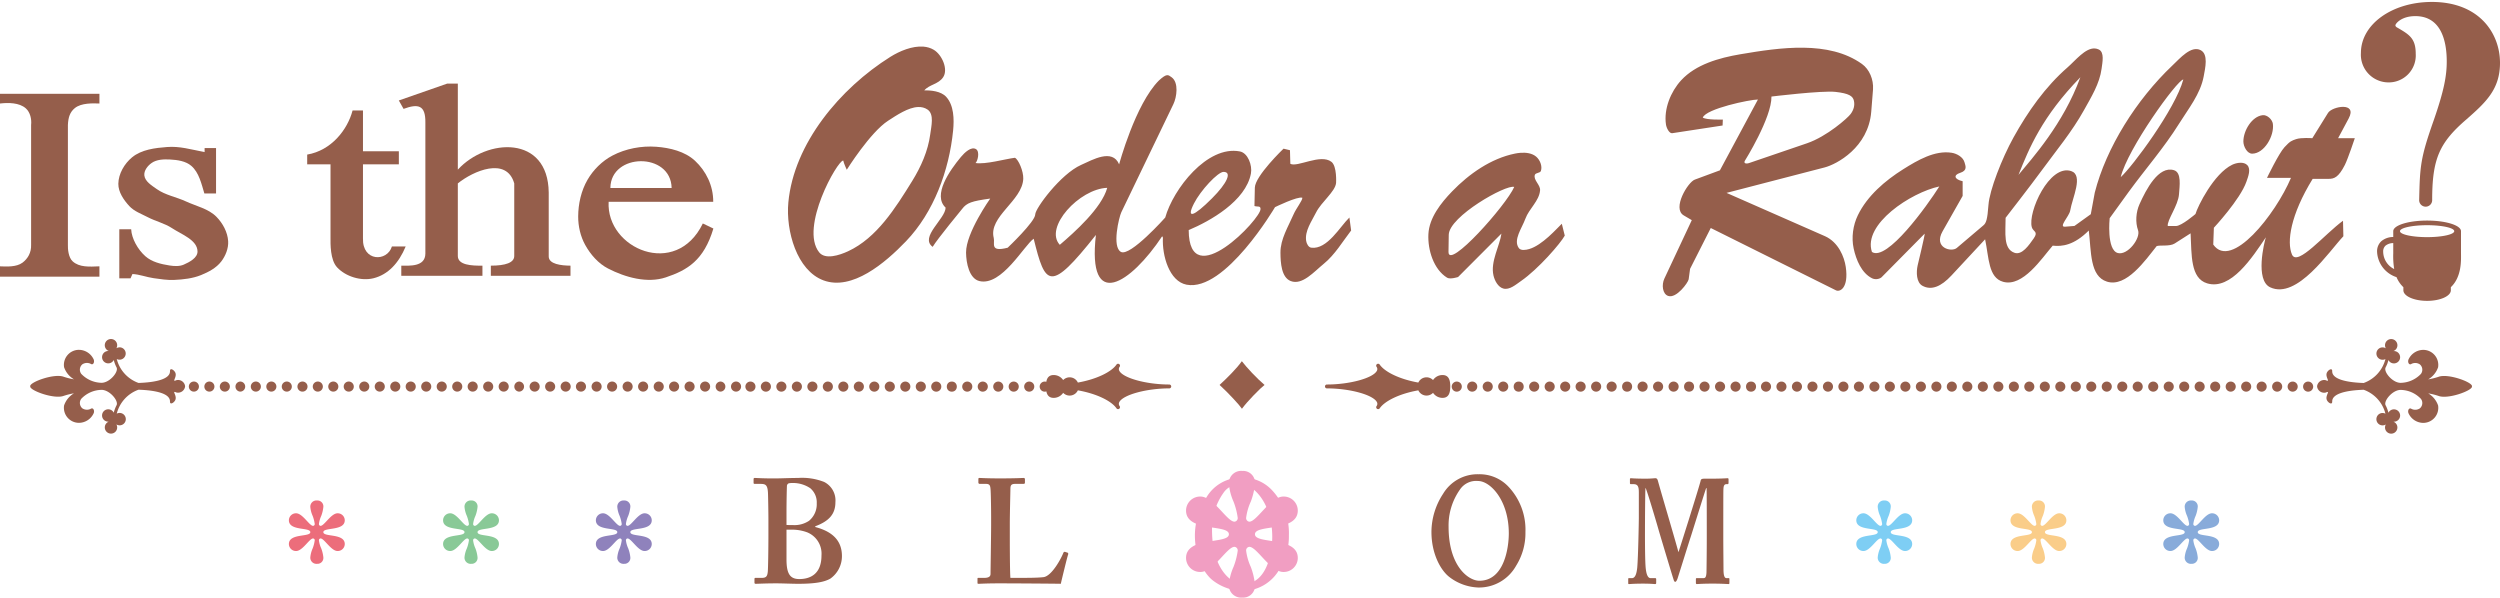 <?xml version="1.0" encoding="UTF-8" standalone="no"?> <svg xmlns:inkscape="http://www.inkscape.org/namespaces/inkscape" xmlns:sodipodi="http://sodipodi.sourceforge.net/DTD/sodipodi-0.dtd" xmlns="http://www.w3.org/2000/svg" xmlns:svg="http://www.w3.org/2000/svg" width="768.785" height="183.785" viewBox="0 0 768.785 183.785" version="1.1" id="svg304" sodipodi:docname="BLOOM_Logo_EN (no Rabbit).svg" xml:space="preserve" inkscape:version="1.2.1 (9c6d41e410, 2022-07-14)"><defs id="defs184"><style id="style182"> .a, .c { fill: #f19ec2; } .a, .c, .d, .e, .f, .g, .h, .i { fill-rule: evenodd; } .a { opacity: 0.8; } .b { fill: #955e4b; } .c { opacity: 0.5; } .d { fill: #8f82bc; } .e { fill: #89c997; } .f { fill: #ec6d7b; } .g { fill: #88abda; } .h { fill: #facd89; } .i { fill: #7ecef4; } </style></defs><path class="a" d="m 385.919,179.757 a 21.288,21.288 0 0 0 -1.29,-5.444 17.03,17.03 0 0 1 -1.431,-5.009 1.107,1.107 0 0 1 1,-1.147 c 2.295,0 6.448,7.733 10.456,7.733 a 4.338,4.338 0 0 0 4.436,-4.298 c 0,-6.729 -13.172,-4.149 -13.172,-7.302 0,-3.151 13.172,-0.573 13.172,-7.303 a 4.337,4.337 0 0 0 -4.436,-4.293 c -4.008,0 -8.162,7.73 -10.456,7.73 a 1.104,1.104 0 0 1 -1,-1.143 17.068,17.068 0 0 1 1.431,-5.014 21.228,21.228 0 0 0 1.29,-5.439 3.642,3.642 0 0 0 -3.868,-4.01 3.786,3.786 0 0 0 -4.151,4.01 17.094,17.094 0 0 0 1.431,5.439 21.538,21.538 0 0 1 1.29,5.014 1.105,1.105 0 0 1 -1.004,1.143 c -2.289,0 -6.443,-7.73 -10.453,-7.73 a 4.34,4.34 0 0 0 -4.439,4.293 c 0,6.73 13.175,4.153 13.175,7.303 0,3.153 -13.175,0.574 -13.175,7.302 a 4.34,4.34 0 0 0 4.439,4.298 c 4.01,0 8.163,-7.733 10.453,-7.733 a 1.108,1.108 0 0 1 1.004,1.147 21.486,21.486 0 0 1 -1.29,5.009 17.139,17.139 0 0 0 -1.431,5.444 3.785,3.785 0 0 0 4.151,4.009 3.642,3.642 0 0 0 3.868,-4.009 z" id="path186" style="opacity:1;stroke-width:1.887"></path><path class="b" d="m 236.297,159.514 c 0,-1.642 -0.091,-7.203 -0.137,-7.978 -0.137,-2.644 -0.867,-2.736 -2.599,-2.736 h -1.459 c -0.274,0 -0.365,-0.09 -0.365,-0.364 v -1.049 c 0,-0.274 0.091,-0.41 0.365,-0.41 0.638,0 2.826,0.182 6.656,0.137 1.459,0 4.194,-0.137 6.655,-0.137 a 18.437,18.437 0 0 1 8.024,1.231 6.35,6.35 0 0 1 3.465,6.2 c 0,3.646 -1.914,5.835 -6.2,7.431 v 0.226 c 5.197,1.368 8.206,4.103 8.206,8.936 a 8.466,8.466 0 0 1 -3.556,6.929 c -1.914,1.094 -4.832,1.596 -9.938,1.596 -1.823,0 -4.832,-0.137 -6.655,-0.137 -3.556,0 -5.47,0.137 -6.428,0.137 a 0.325,0.325 0 0 1 -0.32,-0.365 v -1.139 a 0.288,0.288 0 0 1 0.32,-0.32 h 1.961 c 1.367,0 1.686,-0.547 1.823,-1.961 0.091,-1.094 0.183,-7.111 0.183,-10.849 z m 5.562,1.915 c 0.729,0.045 1.367,0.045 2.096,0.045 a 8.027,8.027 0 0 0 4.833,-1.322 6.595,6.595 0 0 0 2.371,-5.38 5.668,5.668 0 0 0 -2.006,-4.65 9.493,9.493 0 0 0 -5.198,-1.595 6.435,6.435 0 0 0 -1.367,0.091 0.906,0.906 0 0 0 -0.592,0.729 c -0.046,0.867 -0.137,4.788 -0.137,8.616 z m 3.92,16.639 c 3.556,0 6.838,-1.687 6.838,-7.249 a 7.077,7.077 0 0 0 -4.377,-7.111 13.43,13.43 0 0 0 -5.197,-0.821 h -1.185 v 9.117 c 5.6e-4,4.286 1.003,6.063 3.921,6.063 z" id="path188" style="opacity:1;stroke-width:1.887"></path><path class="b" d="m 328.401,169.999 c 0.091,0.091 0.091,0.183 0.091,0.456 -0.182,0.274 -2.006,7.841 -2.279,9.072 -1.185,-0.045 -14.315,-0.137 -18.965,-0.137 -4.103,0 -5.744,0.137 -6.291,0.137 -0.365,0 -0.365,-0.091 -0.365,-0.41 v -1.049 c 0,-0.273 0,-0.365 0.273,-0.365 h 1.824 c 1.642,0 1.914,-0.638 1.914,-1.231 0,-0.821 0.183,-12.218 0.183,-14.953 v -2.553 c 0,-2.918 -0.091,-7.749 -0.183,-8.525 -0.091,-1.185 -0.274,-1.642 -1.459,-1.642 h -1.914 a 0.393,0.393 0 0 1 -0.365,-0.41 v -1.048 c 0,-0.274 0.091,-0.364 0.365,-0.364 0.455,0 2.097,0.137 6.291,0.137 4.923,0 6.839,-0.137 7.204,-0.137 0.365,0 0.455,0.182 0.455,0.41 v 1.048 c 0,0.182 -0.091,0.364 -0.455,0.364 h -2.462 c -1.367,0 -1.55,0.456 -1.55,1.687 0,0.638 -0.182,7.476 -0.182,10.667 v 3.921 c 0,0.821 0,10.667 0.182,12.628 h 2.554 c 2.553,0 5.835,0 7.658,-0.226 2.554,-0.365 5.472,-5.835 6.109,-7.568 0.183,-0.182 0.274,-0.274 0.547,-0.182 z" id="path190" style="opacity:1;stroke-width:1.887"></path><path class="b" d="m 463.825,149.614 a 19.241,19.241 0 0 1 5.269,13.969 18.873,18.873 0 0 1 -2.867,10.382 13.051,13.051 0 0 1 -11.623,6.702 15.494,15.494 0 0 1 -8.757,-3.115 c -2.751,-2.028 -5.657,-7.173 -5.657,-13.968 a 21.467,21.467 0 0 1 3.564,-11.705 12.342,12.342 0 0 1 10.926,-6.041 12.199,12.199 0 0 1 9.144,3.776 z m -14.878,0.943 a 19.11,19.11 0 0 0 -3.488,11.421 c 0,12.27 6.199,16.612 9.454,16.612 7.826,0 9.066,-10.571 9.066,-14.535 0,-10.288 -5.734,-16.14 -9.453,-16.14 a 5.984,5.984 0 0 0 -5.579,2.643 z" id="path192" style="opacity:1;stroke-width:1.887"></path><path class="b" d="m 524.858,162.971 c 0,-1.368 0,-12.674 -0.066,-12.856 H 524.66 c -0.263,0.638 -4.398,13.95 -4.792,15.135 -0.492,1.459 -3.84,12.217 -4.004,12.673 -0.132,0.365 -0.394,1.003 -0.722,1.003 -0.197,0 -0.394,-0.273 -0.525,-0.82 -0.132,-0.274 -4.398,-14.498 -4.595,-15.226 -0.591,-2.097 -3.61,-12.309 -4.004,-12.856 -0.132,0.638 -0.164,12.126 -0.164,12.674 0,0.548 -0.033,8.296 0.164,11.259 0.132,2.097 0.525,3.83 1.575,3.83 h 1.444 c 0.198,0 0.263,0.183 0.263,0.32 v 1.139 c 0,0.183 -0.065,0.365 -0.328,0.365 -0.329,0 -1.247,-0.137 -3.742,-0.137 -2.823,0 -3.939,0.137 -4.267,0.137 -0.263,0 -0.263,-0.091 -0.263,-0.41 v -1.14 c 0,-0.091 0,-0.273 0.197,-0.273 h 0.932 c 1.116,0 1.477,-1.642 1.642,-3.236 0.295,-3.191 0.492,-14.406 0.492,-15.226 v -7.797 c 0,-1.641 -0.164,-2.644 -1.608,-2.644 h -0.867 c -0.197,0 -0.262,-0.182 -0.262,-0.319 v -1.231 a 0.268,0.268 0 0 1 0.262,-0.274 c 0.329,0 1.182,0.137 4.66,0.137 1.576,0 2.494,-0.137 2.888,-0.137 0.394,0 0.624,0.182 0.788,0.774 1.181,4.286 5.34,18.235 6.325,21.973 0.296,-0.82 2.279,-7.157 3.132,-9.846 0.591,-1.915 3.545,-11.305 3.709,-12.217 0.099,-0.456 0.492,-0.547 1.28,-0.547 4.792,0.045 6.691,-0.137 7.085,-0.137 0.132,0 0.197,0.182 0.197,0.41 v 0.957 c 0,0.273 -0.065,0.455 -0.263,0.455 h -0.369 c -0.853,0 -0.918,0.821 -0.952,1.778 -0.033,1.002 -0.033,10.12 -0.033,11.305 v 3.191 c 0,2.736 0.066,9.391 0.066,10.166 0.033,1.732 0.328,2.461 0.918,2.461 h 0.7 c 0.197,0 0.197,0.183 0.197,0.32 v 1.048 c 0,0.274 0,0.455 -0.263,0.455 -0.394,0 -1.969,-0.137 -4.858,-0.137 -3.216,0 -4.463,0.137 -4.923,0.137 -0.197,0 -0.263,-0.182 -0.263,-0.41 v -1.048 c 0,-0.274 0.066,-0.365 0.263,-0.365 h 2.035 c 0.591,0 0.853,-0.274 0.952,-1.596 0.033,-0.455 0.099,-7.021 0.099,-10.667 z" id="path194" style="opacity:1;stroke-width:1.887"></path><path class="b" d="M 30.576,85.081 H 0 v -3.18 c 1.953,0.077 5.047,0.271 6.918,-1.128 1.632,-1.221 2.74,-3.096 2.647,-5.51 V 38.468 C 9.769,36.622 9.287,34.518 7.942,33.325 5.927,31.538 2.547,31.531 0,31.833 v -2.994 h 30.576 v 2.994 c -1.956,-0.08 -5.569,-0.213 -7.556,1.403 -1.461,1.189 -2.045,2.759 -2.141,5.231 v 36.797 c -0.052,1.28 0.156,3.914 1.467,5.104 2.065,1.876 5.106,1.658 8.23,1.532 z" id="path196" style="opacity:1;stroke-width:7.657" sodipodi:nodetypes="cccaccaccccaccacc"></path><path class="b" d="m 68.021,80.431 c -1.513,1.972 -3.887,3.224 -6.19,4.158 -2.59,1.05 -5.46,1.36 -8.252,1.492 -2.112,0.1 -4.227,-0.242 -6.322,-0.534 -2.197,-0.307 -4.459,-1.206 -6.53,-1.278 l -0.588,1.316 h -3.452 l 2.5e-4,-15.085 h 3.65 c 0.133,2.851 2.027,6.224 4.365,8.298 1.981,1.758 4.804,2.433 7.422,2.838 1.442,0.223 3.033,0.329 4.372,-0.253 1.793,-0.779 4.264,-2.095 4.242,-4.05 -0.039,-3.55 -4.9,-5.229 -7.864,-7.182 -2.28,-1.502 -5.045,-2.106 -7.463,-3.375 -1.942,-1.019 -4.153,-1.78 -5.638,-3.395 -1.726,-1.877 -3.41,-4.311 -3.383,-6.861 0.032,-3.057 1.866,-6.197 4.226,-8.14 2.888,-2.379 7.038,-2.886 10.769,-3.169 3.868,-0.294 7.126,0.706 11.533,1.562 V 45.53 l 3.519,1.32e-4 V 59.5 h -3.592 c -0.875,-2.886 -1.636,-6.449 -4.009,-8.49 -1.727,-1.485 -4.272,-1.841 -6.546,-1.96 -1.921,-0.101 -4.097,-0.037 -5.671,1.07 -1.203,0.845 -2.386,2.338 -2.237,3.8 0.191,1.881 2.261,3.114 3.802,4.21 2.649,1.885 6.031,2.436 8.98,3.803 3.184,1.476 6.943,2.238 9.4,4.744 1.94,1.979 3.433,4.73 3.596,7.496 0.13,2.201 -0.797,4.509 -2.139,6.259 z" id="path198" style="opacity:1;stroke-width:7.622" sodipodi:nodetypes="aaaacccccaaaaaaaaaacccccaaaaaaaaa"></path><path class="b" d="m 124.748,75.8 c -2.104,5.087 -5.407,8.652 -9.909,9.768 -3.78,0.937 -8.542,-0.509 -11.188,-3.367 -2.131,-2.301 -2.03,-7.233 -2.013,-9.19 V 50.537 h -7.172 v -3 c 7.462,-1.277 12.405,-7.661 13.956,-13.563 h 3.199 v 12.549 h 11.032 v 4.015 h -11.033 v 22.734 c -0.225,7.269 7.466,7.267 8.894,2.529 z" id="path200" style="opacity:1;stroke-width:7.359" sodipodi:nodetypes="caaccccccccccccc"></path><path class="b" d="M 175.432,84.803 H 150.94 v -3.11 c 4.474,0 7.254,-0.902 7.198,-3.033 V 56.4 c -2.369,-8.3 -12.618,-3.828 -17.35,0 v 22.318 c -0.003,2.812 4.249,3.019 7.569,2.974 V 84.803 H 123.403 v -3.11 c 2.434,0 7.358,0.44 7.404,-3.69 V 37.737 c 0.088,-5.53 -2.293,-5.863 -6.706,-4.256 l -1.459,-2.583 14.896,-5.198 h 3.25 v 26.468 c 8.931,-9.73 27.752,-10.687 27.95,7.023 v 19.68 c 0,2.372 3.88,2.803 6.695,2.822 z" id="path202" style="opacity:1;stroke-width:7.895" sodipodi:nodetypes="cccccccccccccccccccccc"></path><path class="b" d="m 219.323,62.056 h -32.161 c -0.78,14.457 20.735,23.691 28.966,6.663 l 3.246,1.557 c -2.928,9.801 -7.996,12.795 -14.619,15.015 -5.685,1.905 -12.453,0.028 -17.781,-2.723 -2.988,-1.542 -5.391,-4.302 -7.019,-7.244 -1.457,-2.631 -2.17,-5.753 -2.158,-8.76 0.015,-3.88 0.926,-7.922 2.869,-11.28 1.783,-3.082 4.512,-5.783 7.663,-7.442 4.056,-2.135 8.909,-3.05 13.48,-2.711 4.209,0.313 8.82,1.428 11.909,4.305 3.369,3.137 5.645,7.646 5.606,12.621 z M 206.537,57.81 c -0.211,-11.114 -18.76,-10.851 -18.835,0 z" id="path204" style="opacity:1;stroke-width:8.261" sodipodi:nodetypes="ccccaaaaaaaacccc"></path><path id="path270" style="opacity:1;fill:#955e4b;fill-opacity:1;stroke-width:2.008" d="m 283.962,14.34 c -3.404,-0.276 -7.305,1.349 -10.17,3.146 -15.427,9.68 -29.66,26.607 -31.363,44.74 -0.821,8.741 2.596,20.981 10.838,24.004 8.782,3.221 18.869,-5.295 25.346,-12.045 8.536,-8.897 13.262,-21.766 14.482,-34.035 0.35,-3.52 0.251,-7.796 -2.15,-10.393 -1.584,-1.713 -4.662,-2.022 -6.721,-1.949 1.525,-1.84 4.353,-1.86 5.818,-4.068 1.609,-2.423 -0.35,-6.901 -2.898,-8.426 -0.967,-0.579 -2.047,-0.883 -3.182,-0.975 z m 270.701,0.328 c -6.538,-0.096 -13.345,0.976 -19.512,2.021 -6.528,1.107 -13.697,3.135 -18.178,8.01 -3.24,3.525 -5.364,8.847 -4.666,13.584 0.16,1.088 1.018,2.815 1.926,2.678 l 15.488,-2.367 0.074,-1.826 c 0,0 -4.997,0.177 -6.168,-0.613 1.021,-2.729 14.51,-5.551 16.963,-5.551 l -11.693,21.773 -7.732,2.861 c -2.096,0.757 -7.036,8.856 -3.395,11 l 2.479,1.459 -8.424,17.959 c -0.909,1.937 -0.58,4.726 1.133,5.336 2.552,0.908 6.147,-4.072 6.33,-5.096 l 0.434,-3.227 6.363,-12.555 38.395,19.111 c 1.298,0.75 4.071,-0.653 3.119,-7.148 -0.455,-3.105 -2.258,-7.58 -6.357,-9.432 l -30.312,-13.332 30.166,-7.826 c 3.653,-0.948 13.454,-6.09 14.338,-17.143 l 0.547,-6.863 c 0.196,-3.02 -1.099,-6.173 -3.416,-7.824 -5.094,-3.63 -11.363,-4.894 -17.9,-4.99 z m 89.504,0.229 c -2.93,-0.154 -5.924,3.696 -8.357,5.814 -6.842,5.956 -12.222,13.612 -16.621,21.545 -3.581,6.458 -7.385,16.236 -7.709,20.768 -0.324,4.532 -0.726,5.571 -1.535,6.258 l -8.213,6.971 c -1.638,1.39 -7.239,-0.048 -4.361,-5.123 l 6.168,-10.879 v -4.521 c -2.578,-0.585 -2.902,-1.894 -0.793,-2.562 2.366,-0.75 1.679,-2.149 1.357,-3.291 -0.444,-1.579 -2.351,-2.659 -3.973,-2.906 -5.171,-0.789 -10.421,2.286 -14.852,5.066 -5.614,3.523 -11.067,8.193 -13.963,14.154 -1.5,3.087 -2.016,6.86 -1.291,10.215 0.757,3.503 2.431,7.552 5.635,9.158 0.869,0.436 2.088,0.375 2.904,-0.262 l 13.293,-13.443 c 0.203,0 -2.156,9.762 -2.156,9.762 -0.463,2.091 -0.412,5.231 1.469,6.258 2.774,1.515 5.767,0.241 8.936,-3.168 l 10.344,-11.129 c 1.193,5.704 0.98,11.816 5.543,13.078 6.061,1.677 11.833,-7.159 15.242,-11.117 2.879,0.316 6.549,-0.106 11.096,-4.65 0.792,6.543 0.283,14.047 5.586,15.713 5.975,1.877 11.823,-6.594 15.287,-10.926 1.065,-0.377 4.029,0.165 5.537,-0.799 l 4.896,-3.129 c 0.343,6.679 -0.075,13.823 5.096,15.383 7.321,2.208 13.887,-7.991 18.055,-14.156 -0.549,1.666 -3.336,13.19 1.32,15.371 8.285,3.881 18.222,-11.2 22.514,-15.699 l -0.113,-4.768 c -5.541,4.017 -14.052,14.231 -15.695,10.389 -1.643,-3.842 -0.476,-12.155 6.367,-23.27 h 4.91 c 1.668,0 3.027,-0.419 4.992,-4.291 0.956,-1.908 3.057,-8.209 3.057,-8.209 h -5.141 l 3.25,-6.068 c 2.794,-5.216 -5.09,-3.739 -6.346,-1.717 l -4.834,7.785 c 0,0 -3.428,-0.262 -5.006,0.293 -1.36,0.478 -1.791,0.57 -3.549,2.471 -1.757,1.901 -5.375,9.422 -5.375,9.422 h 7.373 c -4.77,11.274 -18.355,28.462 -23.904,20.521 l 0.188,-5.176 c 0,0 8.095,-8.688 10.002,-14.137 0.562,-1.606 1.444,-3.843 0.293,-5.096 -1.054,-1.147 -3.27,-0.807 -4.672,-0.127 -5.663,2.747 -10.612,12.805 -11.279,15.141 0,0 -4.269,3.688 -5.998,3.688 h -2.52 c -0.294,-1.75 3.229,-6.335 3.455,-9.787 0.164,-2.51 0.847,-6.66 -1.562,-7.383 -4.753,-1.426 -8.549,5.939 -10.588,10.463 -1.098,2.436 -1.32,5.577 -0.447,8.004 0.872,2.427 -3.161,7.776 -6.188,7.02 -3.561,-0.89 -2.541,-10.715 -2.541,-10.715 0,10e-7 3.923,-5.457 5.906,-8.17 5.099,-6.976 10.828,-13.521 15.406,-20.85 2.904,-4.648 6.6,-9.193 7.6,-14.582 0.494,-2.663 1.479,-6.819 -0.922,-8.07 -2.927,-1.525 -6.313,2.441 -8.707,4.713 -11.072,10.511 -20.36,25.287 -23.865,39.09 l -1.223,6.637 -5.021,3.609 -2.893,0.234 c -2.099,0.17 1.288,-3.226 1.574,-4.926 0.675,-4.006 4.156,-10.916 0.297,-12.184 -6.679,-2.194 -13.406,12.674 -12.088,17.283 0.394,1.379 2.09,1.276 0.604,3.391 -1.486,2.114 -3.618,5.281 -5.953,4.453 -3.486,-1.235 -2.717,-6.104 -2.717,-10.758 0,0 7.528,-9.672 11.145,-14.617 4.437,-6.067 9.298,-11.889 12.945,-18.461 2.247,-4.048 4.836,-8.194 5.432,-12.785 0.255,-1.966 0.93,-5.015 -0.852,-5.885 -0.414,-0.202 -0.831,-0.306 -1.25,-0.328 z m -285.322,8.23 c -0.541,0.066 -1.249,0.512 -2.471,1.631 -7.257,7.292 -12.227,25.777 -12.227,25.777 -2.087,-4.935 -8.14,-1.406 -11.703,0.184 -6.313,2.817 -14.094,13.389 -14.094,15.215 0,2.222 -8.469,10.238 -8.469,10.238 -5.617,1.455 -3.861,-1.309 -4.291,-3 -1.668,-6.566 8.792,-11.413 9.078,-18.182 0.098,-2.319 -1.486,-5.993 -2.572,-6.473 -3.005,0.376 -8.983,2.098 -12.102,1.617 0.675,-0.612 1.362,-3.496 0.164,-4.26 -1.475,-0.94 -3.545,1.055 -4.664,2.398 -3.472,4.166 -8.783,11.763 -4.705,15.574 -0.041,3.448 -8.072,9.072 -3.982,12.064 1.431,-2.408 9.064,-11.666 9.064,-11.666 1.438,-1.892 2.95,-2.398 8.641,-3.182 0,0 -7.493,10.548 -7.436,16.615 0.03,3.226 0.981,8.009 4.119,8.758 6.862,1.637 13.772,-11.057 16.68,-13.023 3.577,14.524 4.993,16.685 19.129,-1.164 -2.707,23.768 10.735,14.929 20.385,0.395 l 0.225,0.414 c -0.292,5.565 1.963,13.448 7.264,14.484 11.835,2.315 27.209,-23.844 27.209,-23.844 0,0 6.958,-3.404 8.404,-2.891 0.071,0.827 -1.922,3.311 -2.68,5.064 -1.657,3.832 -4.091,7.675 -4.053,11.85 0.028,3.087 0.281,7.588 3.158,8.707 3.557,1.383 7.188,-2.892 10.15,-5.297 3.436,-2.789 5.868,-6.942 8.428,-10.254 l -0.535,-3.986 c -2.85,2.719 -6.793,9.928 -11.736,9.275 -0.863,-0.114 -1.427,-1.235 -1.559,-2.096 -0.467,-3.045 1.659,-5.973 3.043,-8.725 1.641,-3.265 5.88,-6.395 6.156,-9.07 0,0 0.326,-5.171 -1.443,-6.521 -3.349,-2.557 -10.471,1.792 -12.625,0.617 l -0.113,-4.178 -1.977,-0.475 c 0,0 -8.748,8.377 -8.824,11.992 l -0.119,5.645 c 0.956,0.307 1.87,-0.144 1.867,0.889 0.261,2.922 -21.999,26.362 -22.088,6.508 6.562,-2.757 17.56,-8.925 19.139,-17.402 0.463,-2.488 -0.918,-6.306 -3.402,-6.785 -10.036,-1.936 -20.507,11.565 -22.953,20.334 0,0 -10.76,12.083 -13.609,10.57 -2.849,-1.513 -0.592,-10.747 0.111,-12.207 l 16.01,-33.24 c 1.036,-2.151 1.692,-6.628 -0.535,-8.252 -0.546,-0.398 -0.917,-0.711 -1.457,-0.645 z m 280.896,0.631 c -5.244,14.381 -14.875,24.983 -19.025,30.01 3.262,-8.196 7.234,-17.877 19.025,-30.01 z m 31.662,0.676 c -2.417,9.009 -15.684,26.855 -19.25,30.041 2.065,-8.677 17.307,-29.828 19.25,-30.041 z m -106.971,3.824 c 4.147,0.462 5.372,1.282 5.68,2.758 0.308,1.476 -0.106,2.785 -0.996,4.02 -0.89,1.234 -7.299,6.926 -13.439,9.023 l -17.678,6.037 c -0.963,0.371 -1.887,0.197 -1.443,-0.635 0,0 8.293,-13.255 8.191,-19.77 0,0 15.539,-1.896 19.686,-1.434 z m -282.074,4.652 c 1.023,-0.035 1.993,0.186 2.863,0.771 2.127,1.432 1.169,5.104 0.836,7.646 -0.665,5.08 -2.848,9.98 -5.545,14.336 -5.131,8.287 -10.868,17.496 -19.709,21.6 -2.69,1.249 -7.034,2.651 -8.891,0.338 -6.089,-7.587 5.647,-28.34 7.396,-28.232 0.173,0.885 1.086,2.834 1.086,2.834 0,0 7.196,-11.514 12.721,-15.082 2.643,-1.707 6.174,-4.107 9.242,-4.211 z m 413.436,2.508 c -3.314,0.39 -5.91,4.732 -5.926,8.068 -0.008,1.549 1.166,3.785 2.715,3.771 3.721,-0.034 6.844,-5.487 6.357,-9.176 -0.18,-1.362 -1.782,-2.825 -3.146,-2.664 z M 467.575,46.992 c -0.577,0.043 -1.145,0.126 -1.68,0.234 -7.376,1.49 -14.12,6.218 -19.35,11.629 -3.478,3.599 -7.035,8.128 -7.291,13.127 -0.248,4.857 1.607,10.857 5.746,13.41 0.961,0.593 3.383,-0.205 3.383,-0.205 l 13.332,-13.359 c -0.487,3.7 -3.451,8.647 -2.443,12.91 0.385,1.63 1.426,3.569 3.045,3.996 1.893,0.5 3.79,-1.195 5.402,-2.307 5.326,-3.673 12.222,-11.641 13.471,-13.975 l -0.908,-3.648 c -1.536,1.453 -5.985,6.612 -10.059,7.787 -1.017,0.293 -2.539,0.548 -3.16,-0.309 -1.805,-2.491 0.961,-6.112 2.01,-9.004 1.122,-3.095 4.282,-5.495 4.527,-8.777 0.124,-1.662 -2.155,-3.161 -1.605,-4.734 0.242,-0.693 1.606,-0.501 1.85,-1.193 0.516,-1.463 -0.276,-3.423 -1.467,-4.418 -1.256,-1.05 -3.071,-1.292 -4.803,-1.164 z m -91.322,5.865 c 2.659,0 1.164,3.426 -3.553,8.143 -5.736,5.736 -7.961,6.38 -5.557,1.607 2.039,-4.046 7.368,-9.75 9.109,-9.75 z m 220.117,4.479 c -3.732,5.926 -16.129,23.183 -20.723,20.145 -2.883,-8.531 12.033,-18.296 20.723,-20.145 z m -130.721,0.148 c -2.487,5.664 -20.301,25.649 -20.217,19.967 l 0.078,-5.258 c 0.105,-5.631 17.647,-15.562 20.139,-14.709 z m -125.156,0.275 c -1.747,6.271 -10.097,13.686 -14.59,17.527 -4.925,-5.325 6.007,-17.223 14.59,-17.527 z" sodipodi:nodetypes="ssssssscssssssscccccccscssccccscccccsssssssccsccssssssscccsccsccscccscsccscsccccccssccccssscscssssscsssssccccssssscssssssccsscssccssccccssccccsccssssccssscscccccccsscsccssccccccsssccccsssssssccssscssssssssccsssccsssssssssssscccccccccc"></path><path class="b" d="m 359.57,118.241 c -7,0 -14.178,-1.966 -15.358,-4.202 a 1.121,1.121 0 0 1 0.102,-1.253 0.579,0.579 0 0 0 0.105,-0.333 0.595,0.595 0 0 0 -1.086,-0.335 c -1.517,2.217 -6.011,4.483 -11.876,5.527 a 2.78,2.78 0 0 0 -4.522,-0.768 3.507,3.507 0 0 0 -2.912,-1.548 c -1.94,0 -2.385,1.572 -2.385,3.511 0,1.938 0.445,3.511 2.385,3.511 a 3.504,3.504 0 0 0 2.912,-1.55 2.78,2.78 0 0 0 4.522,-0.768 c 5.865,1.042 10.358,3.307 11.87,5.525 a 0.596,0.596 0 0 0 0.493,0.261 0.583,0.583 0 0 0 0.336,-0.105 0.595,0.595 0 0 0 0.155,-0.826 1.12,1.12 0 0 1 -0.105,-1.249 c 1.186,-2.239 8.365,-4.203 15.364,-4.203 a 0.596,0.596 0 1 0 0,-1.192 z" id="path272" style="opacity:1;stroke-width:1.887"></path><path class="b" d="m 56.906,118.801 c 0.002,-0.024 0.013,-0.05 0.013,-0.074 a 2.186,2.186 0 0 0 -2.66,-1.824 c -1.589,0.698 0.157,-0.809 -0.297,-2.181 -0.298,-0.894 -1.72,-1.805 -1.689,-0.597 0.07,2.583 -4.769,3.358 -8.42,3.577 -0.362,0.019 -0.795,0.043 -1.249,0.061 a 10.567,10.567 0 0 1 -6.702,-7.365 1.787,1.787 0 0 0 0.465,0.177 1.906,1.906 0 0 0 0.83,-3.72 1.922,1.922 0 0 0 -1.413,0.242 1.826,1.826 0 0 0 0.203,-0.509 1.907,1.907 0 1 0 -2.53,1.358 1.901,1.901 0 1 0 1.526,2.755 10.151,10.151 0 0 0 0.863,2.283 c 0.717,1.38 -2.269,4.921 -4.823,4.725 a 8.81,8.81 0 0 1 -6.022,-2.731 2.157,2.157 0 0 1 0.311,-2.932 2.552,2.552 0 0 1 2.74,-0.074 c 0.585,0.261 1.044,-0.491 0.794,-1.349 a 5.03,5.03 0 0 0 -4.564,-3.045 4.63,4.63 0 0 0 -4.577,5.34 6.932,6.932 0 0 0 3.052,3.733 20.771,20.771 0 0 1 -3.182,-0.791 c -2.881,-1.087 -10.29,1.592 -10.29,2.866 0,0.024 0.02,0.052 0.024,0.074 a 0.573,0.573 0 0 0 -0.022,0.075 c 0,1.273 7.41,3.952 10.288,2.864 a 21.117,21.117 0 0 1 3.182,-0.791 6.941,6.941 0 0 0 -3.051,3.736 4.63,4.63 0 0 0 4.577,5.344 5.03,5.03 0 0 0 4.564,-3.045 c 0.248,-0.861 -0.211,-1.609 -0.796,-1.349 a 2.556,2.556 0 0 1 -2.74,-0.075 2.159,2.159 0 0 1 -0.309,-2.934 8.787,8.787 0 0 1 6.022,-2.731 c 2.554,-0.196 5.54,3.344 4.823,4.723 a 10.238,10.238 0 0 0 -0.865,2.288 1.902,1.902 0 1 0 -1.526,2.755 1.903,1.903 0 1 0 2.532,1.358 1.875,1.875 0 0 0 -0.205,-0.508 1.902,1.902 0 0 0 2.858,-2.039 1.902,1.902 0 0 0 -2.273,-1.441 1.854,1.854 0 0 0 -0.464,0.175 10.553,10.553 0 0 1 6.7,-7.367 c 0.453,0.019 0.887,0.041 1.249,0.061 3.651,0.218 8.488,0.994 8.418,3.575 -0.029,1.21 1.392,0.299 1.689,-0.595 0.456,-1.371 -1.29,-2.879 0.297,-2.18 a 2.186,2.186 0 0 0 2.66,-1.824 0.555,0.555 0 0 0 -0.013,-0.075 z" id="path274" style="opacity:1;stroke-width:1.887"></path><path id="path276" style="opacity:1;stroke-width:1.887" class="b" d="m 69.13,117.328 a 1.552,1.552 0 1 0 0.027,3.104 1.547,1.547 0 0 0 1.531,-1.551 1.552,1.552 0 0 0 -1.559,-1.553 z m 19.055,0 a 1.552,1.552 0 1 0 0.025,3.104 1.547,1.547 0 0 0 1.533,-1.551 1.552,1.552 0 0 0 -1.559,-1.553 z m -14.279,0.002 a 1.552,1.552 0 0 0 0,3.102 1.552,1.552 0 0 0 0,-3.102 z m 19.055,0 a 1.552,1.552 0 0 0 0,3.102 1.552,1.552 0 1 0 0,-3.102 z m 66.695,0 a 1.552,1.552 0 0 0 0,3.102 1.552,1.552 0 0 0 0,-3.102 z m 19.055,0 a 1.552,1.552 0 1 0 0,3.102 1.552,1.552 0 0 0 0,-3.102 z m 23.803,0 a 1.552,1.552 0 0 0 0,3.102 1.552,1.552 0 1 0 0,-3.102 z m 19.053,0 a 1.552,1.552 0 0 0 0,3.102 1.552,1.552 0 0 0 0,-3.102 z m 71.115,0.01 c -2.037,0.032 -2.037,3.072 0,3.104 2.068,0.001 2.068,-3.103 0,-3.104 z m -61.742,0.008 c -0.437,-0.051 -0.901,0.081 -1.268,0.447 -0.977,0.978 -0.283,2.649 1.1,2.648 0.855,-0.004 1.547,-0.697 1.551,-1.553 -3.1e-4,-0.864 -0.654,-1.458 -1.383,-1.543 z m 4.744,0 c -0.438,-0.05 -0.902,0.083 -1.268,0.453 -0.975,0.987 -0.264,2.66 1.123,2.643 0.851,-0.008 1.536,-0.702 1.533,-1.553 -2.7e-4,-0.867 -0.658,-1.46 -1.389,-1.543 z m 4.775,0 c -0.437,-0.051 -0.901,0.081 -1.268,0.447 -0.977,0.977 -0.287,2.648 1.096,2.648 0.856,-0.004 1.549,-0.697 1.553,-1.553 -3.1e-4,-0.864 -0.653,-1.457 -1.381,-1.543 z m 4.768,0 c -0.437,-0.051 -0.901,0.081 -1.268,0.447 -0.977,0.977 -0.285,2.648 1.098,2.648 0.856,-0.004 1.547,-0.697 1.551,-1.553 -3.2e-4,-0.864 -0.653,-1.457 -1.381,-1.543 z m 4.768,0 c -0.437,-0.051 -0.899,0.081 -1.266,0.447 -0.977,0.977 -0.286,2.648 1.096,2.648 0.856,-0.004 1.549,-0.697 1.553,-1.553 -3.1e-4,-0.864 -0.655,-1.457 -1.383,-1.543 z m 4.748,0 c -0.437,-0.051 -0.899,0.081 -1.266,0.447 -0.977,0.978 -0.285,2.649 1.098,2.648 0.859,0.005 1.556,-0.694 1.551,-1.553 -3.2e-4,-0.864 -0.654,-1.458 -1.383,-1.543 z m 4.77,0 c -0.437,-0.051 -0.901,0.081 -1.268,0.447 -0.977,0.978 -0.285,2.649 1.098,2.648 0.855,-0.004 1.547,-0.697 1.551,-1.553 -3.2e-4,-0.864 -0.653,-1.458 -1.381,-1.543 z m 4.768,0 c -0.437,-0.051 -0.901,0.081 -1.268,0.447 -0.977,0.978 -0.285,2.649 1.098,2.648 0.855,-0.004 1.549,-0.697 1.553,-1.553 -3.2e-4,-0.864 -0.654,-1.458 -1.383,-1.543 z m 4.744,0 c -0.438,-0.05 -0.904,0.083 -1.27,0.453 -0.975,0.987 -0.262,2.66 1.125,2.643 0.851,-0.008 1.534,-0.702 1.531,-1.553 -2.7e-4,-0.867 -0.656,-1.46 -1.387,-1.543 z m 4.773,0 c -0.437,-0.051 -0.901,0.081 -1.268,0.447 -0.977,0.977 -0.285,2.648 1.098,2.648 0.859,0.005 1.558,-0.693 1.553,-1.553 -3.2e-4,-0.864 -0.655,-1.457 -1.383,-1.543 z m 4.77,0 c -0.437,-0.051 -0.901,0.081 -1.268,0.447 -0.977,0.977 -0.287,2.648 1.096,2.648 0.856,-0.004 1.549,-0.697 1.553,-1.553 -3.1e-4,-0.864 -0.653,-1.457 -1.381,-1.543 z m 4.766,0 c -0.437,-0.051 -0.901,0.081 -1.268,0.447 -0.977,0.978 -0.283,2.649 1.1,2.648 0.855,-0.004 1.547,-0.697 1.551,-1.553 -3.1e-4,-0.864 -0.654,-1.458 -1.383,-1.543 z m 4.744,0 c -0.438,-0.05 -0.902,0.083 -1.268,0.453 -0.975,0.987 -0.264,2.66 1.123,2.643 0.851,-0.008 1.536,-0.702 1.533,-1.553 -2.8e-4,-0.867 -0.658,-1.46 -1.389,-1.543 z m 9.543,0 c -0.437,-0.051 -0.901,0.081 -1.268,0.447 -0.977,0.978 -0.285,2.649 1.098,2.648 0.855,-0.004 1.547,-0.697 1.551,-1.553 -3.1e-4,-0.864 -0.653,-1.458 -1.381,-1.543 z m 4.768,0 c -0.437,-0.051 -0.901,0.081 -1.268,0.447 -0.977,0.977 -0.285,2.648 1.098,2.648 0.856,-0.004 1.549,-0.697 1.553,-1.553 -3.1e-4,-0.864 -0.655,-1.457 -1.383,-1.543 z m 4.77,0 c -0.437,-0.051 -0.901,0.081 -1.268,0.447 -0.977,0.977 -0.287,2.648 1.096,2.648 0.856,-0.004 1.549,-0.697 1.553,-1.553 -3.1e-4,-0.864 -0.653,-1.457 -1.381,-1.543 z m 4.748,0 c -0.437,-0.051 -0.901,0.081 -1.268,0.447 -0.977,0.978 -0.285,2.649 1.098,2.648 0.855,-0.004 1.548,-0.697 1.551,-1.553 -3.1e-4,-0.864 -0.653,-1.458 -1.381,-1.543 z m 4.768,0 c -0.437,-0.051 -0.901,0.081 -1.268,0.447 -0.977,0.978 -0.285,2.649 1.098,2.648 0.855,-0.004 1.55,-0.697 1.553,-1.553 -3.2e-4,-0.864 -0.654,-1.458 -1.383,-1.543 z m 4.768,0 c -0.437,-0.051 -0.901,0.081 -1.268,0.447 -0.977,0.978 -0.283,2.649 1.1,2.648 0.855,-0.004 1.547,-0.697 1.551,-1.553 -3.1e-4,-0.864 -0.654,-1.458 -1.383,-1.543 z M 59.142,117.404 a 1.552,1.552 0 0 0 0.479,3.027 1.559,1.559 0 0 0 1.553,-1.551 1.552,1.552 0 0 0 -2.031,-1.477 z m 4.768,0 a 1.552,1.552 0 0 0 0.479,3.027 1.559,1.559 0 0 0 1.553,-1.551 1.552,1.552 0 0 0 -2.031,-1.477 z m 14.285,0 a 1.552,1.552 0 0 0 0.48,3.027 1.559,1.559 0 0 0 1.551,-1.551 1.552,1.552 0 0 0 -2.031,-1.477 z m 4.768,0 a 1.552,1.552 0 0 0 0.48,3.027 1.559,1.559 0 0 0 1.551,-1.551 1.552,1.552 0 0 0 -2.031,-1.477 z m 14.287,0 a 1.552,1.552 0 0 0 0.479,3.027 1.559,1.559 0 0 0 1.553,-1.551 1.552,1.552 0 0 0 -2.031,-1.477 z m 4.766,0 a 1.552,1.552 0 0 0 0.48,3.027 1.559,1.559 0 0 0 1.553,-1.551 1.552,1.552 0 0 0 -2.033,-1.477 z m 4.75,0 a 1.552,1.552 0 0 0 0.48,3.027 1.542,1.542 0 0 0 1.551,-1.551 1.552,1.552 0 0 0 -2.031,-1.477 z m 4.768,0 a 1.552,1.552 0 0 0 0.48,3.027 1.559,1.559 0 0 0 1.553,-1.551 1.552,1.552 0 0 0 -2.033,-1.477 z m 4.77,0 a 1.552,1.552 0 0 0 0.48,3.027 1.559,1.559 0 0 0 1.551,-1.551 1.552,1.552 0 0 0 -2.031,-1.477 z m 4.768,0 a 1.552,1.552 0 0 0 0.48,3.027 1.559,1.559 0 0 0 1.551,-1.551 1.552,1.552 0 0 0 -2.031,-1.477 z m 4.748,0 a 1.552,1.552 0 0 0 0.48,3.027 1.542,1.542 0 0 0 1.553,-1.551 1.552,1.552 0 0 0 -2.033,-1.477 z m 4.77,0 a 1.552,1.552 0 0 0 0.48,3.027 1.558,1.558 0 0 0 1.551,-1.551 1.552,1.552 0 0 0 -2.031,-1.477 z m 4.768,0 a 1.552,1.552 0 0 0 0.48,3.027 1.558,1.558 0 0 0 1.551,-1.551 1.552,1.552 0 0 0 -2.031,-1.477 z m 4.77,0 a 1.552,1.552 0 0 0 0.479,3.027 h 0.002 a 1.559,1.559 0 0 0 1.551,-1.551 1.552,1.552 0 0 0 -2.031,-1.477 z m 4.748,0 a 1.552,1.552 0 0 0 0.48,3.027 1.543,1.543 0 0 0 1.551,-1.551 1.552,1.552 0 0 0 -2.031,-1.477 z m 4.77,0 a 1.552,1.552 0 0 0 0.479,3.027 1.559,1.559 0 0 0 1.553,-1.551 1.552,1.552 0 0 0 -2.031,-1.477 z m 4.768,0 a 1.552,1.552 0 0 0 0.479,3.027 1.559,1.559 0 0 0 1.553,-1.551 1.552,1.552 0 0 0 -2.031,-1.477 z m 9.516,0 a 1.552,1.552 0 0 0 0.48,3.027 1.543,1.543 0 0 0 1.553,-1.551 1.552,1.552 0 0 0 -2.033,-1.477 z m 4.77,0 a 1.552,1.552 0 0 0 0.48,3.027 1.559,1.559 0 0 0 1.551,-1.551 1.552,1.552 0 0 0 -2.031,-1.477 z m 4.768,0 a 1.552,1.552 0 0 0 0.48,3.027 1.559,1.559 0 0 0 1.551,-1.551 1.552,1.552 0 0 0 -2.031,-1.477 z m 9.518,0 a 1.552,1.552 0 0 0 0.48,3.027 1.558,1.558 0 0 0 1.551,-1.551 1.552,1.552 0 0 0 -2.031,-1.477 z m 4.768,0 a 1.552,1.552 0 0 0 0.48,3.027 1.558,1.558 0 0 0 1.551,-1.551 1.552,1.552 0 0 0 -2.031,-1.477 z m 4.768,0 a 1.552,1.552 0 0 0 0.48,3.027 1.558,1.558 0 0 0 1.551,-1.551 1.552,1.552 0 0 0 -2.031,-1.477 z m 4.768,0 a 1.552,1.552 0 0 0 0.482,3.027 1.558,1.558 0 0 0 1.551,-1.551 1.552,1.552 0 0 0 -2.033,-1.477 z m 9.52,0 a 1.552,1.552 0 0 0 0.479,3.027 1.559,1.559 0 0 0 1.553,-1.551 1.552,1.552 0 0 0 -2.031,-1.477 z m 4.768,0 a 1.552,1.552 0 0 0 0.48,3.027 1.559,1.559 0 0 0 1.551,-1.551 1.552,1.552 0 0 0 -2.031,-1.477 z m 4.768,0 a 1.552,1.552 0 0 0 0.48,3.027 1.559,1.559 0 0 0 1.551,-1.551 1.552,1.552 0 0 0 -2.031,-1.477 z m 9.518,0 a 1.552,1.552 0 0 0 0.48,3.027 1.559,1.559 0 0 0 1.551,-1.551 1.552,1.552 0 0 0 -2.031,-1.477 z"></path><path class="b" d="m 408.044,118.241 c 7,0 14.176,-1.966 15.358,-4.202 a 1.125,1.125 0 0 0 -0.104,-1.253 0.576,0.576 0 0 1 -0.103,-0.333 0.583,0.583 0 0 1 0.259,-0.491 0.592,0.592 0 0 1 0.828,0.155 c 1.515,2.217 6.009,4.483 11.874,5.527 a 2.782,2.782 0 0 1 4.523,-0.768 3.508,3.508 0 0 1 2.912,-1.548 c 1.94,0 2.384,1.572 2.384,3.511 0,1.938 -0.443,3.511 -2.384,3.511 a 3.505,3.505 0 0 1 -2.912,-1.55 2.782,2.782 0 0 1 -4.523,-0.768 c -5.865,1.042 -10.358,3.307 -11.87,5.525 a 0.593,0.593 0 0 1 -0.491,0.261 0.579,0.579 0 0 1 -0.336,-0.105 0.598,0.598 0 0 1 -0.262,-0.491 0.629,0.629 0 0 1 0.107,-0.335 1.107,1.107 0 0 0 0.104,-1.249 c -1.186,-2.239 -8.363,-4.203 -15.362,-4.203 a 0.596,0.596 0 1 1 0,-1.192 z" id="path278" style="opacity:1;stroke-width:1.887"></path><path class="b" d="m 712.553,118.815 c 0,-0.024 -0.015,-0.05 -0.015,-0.074 a 2.187,2.187 0 0 1 2.66,-1.824 c 1.593,0.698 -0.155,-0.809 0.299,-2.181 0.296,-0.894 1.722,-1.805 1.689,-0.597 -0.07,2.583 4.767,3.358 8.418,3.577 0.362,0.019 0.795,0.043 1.253,0.061 a 10.576,10.576 0 0 0 6.7,-7.365 1.813,1.813 0 0 1 -0.465,0.177 1.906,1.906 0 0 1 -0.832,-3.72 1.925,1.925 0 0 1 1.415,0.242 1.826,1.826 0 0 1 -0.203,-0.509 1.907,1.907 0 1 1 2.528,1.358 1.901,1.901 0 1 1 -1.526,2.755 9.795,9.795 0 0 1 -0.861,2.283 c -0.717,1.38 2.269,4.921 4.823,4.725 a 8.818,8.818 0 0 0 6.024,-2.731 2.157,2.157 0 0 0 -0.314,-2.932 2.547,2.547 0 0 0 -2.738,-0.074 c -0.588,0.261 -1.042,-0.491 -0.795,-1.349 a 5.028,5.028 0 0 1 4.564,-3.045 4.626,4.626 0 0 1 4.575,5.34 6.917,6.917 0 0 1 -3.052,3.734 20.646,20.646 0 0 0 3.182,-0.791 c 2.882,-1.088 10.292,1.591 10.292,2.866 a 0.272,0.272 0 0 1 -0.026,0.074 0.308,0.308 0 0 1 0.026,0.075 c 0,1.273 -7.41,3.952 -10.292,2.864 a 20.866,20.866 0 0 0 -3.182,-0.791 6.929,6.929 0 0 1 3.052,3.736 4.629,4.629 0 0 1 -4.575,5.344 5.028,5.028 0 0 1 -4.564,-3.045 c -0.251,-0.861 0.208,-1.609 0.795,-1.349 a 2.552,2.552 0 0 0 2.738,-0.075 2.156,2.156 0 0 0 0.311,-2.934 8.792,8.792 0 0 0 -6.02,-2.731 c -2.554,-0.196 -5.54,3.344 -4.826,4.723 a 10.057,10.057 0 0 1 0.865,2.288 1.902,1.902 0 1 1 1.526,2.755 1.902,1.902 0 1 1 -2.528,1.358 1.813,1.813 0 0 1 0.203,-0.508 1.901,1.901 0 0 1 -2.857,-2.038 1.897,1.897 0 0 1 2.269,-1.441 1.816,1.816 0 0 1 0.466,0.175 10.556,10.556 0 0 0 -6.7,-7.367 c -0.455,0.019 -0.887,0.041 -1.249,0.061 -3.651,0.218 -8.489,0.994 -8.418,3.575 0.03,1.21 -1.393,0.299 -1.689,-0.595 -0.455,-1.371 1.29,-2.879 -0.299,-2.18 a 2.187,2.187 0 0 1 -2.66,-1.824 0.599,0.599 0 0 1 0.015,-0.077 z" id="path280" style="opacity:1;stroke-width:1.887"></path><path id="path282" style="opacity:1;stroke-width:1.887" class="b" d="m 467.032,117.34 c -2.07,0.001 -2.07,3.105 0,3.104 2.037,-0.032 2.037,-3.072 0,-3.104 z m 33.34,0 c -2.07,0.001 -2.07,3.105 0,3.104 2.037,-0.032 2.037,-3.072 0,-3.104 z m 19.053,0 c -2.068,-0.001 -2.068,3.103 0,3.104 2.037,-0.032 2.037,-3.072 0,-3.104 z m 19.055,0 c -2.07,0.001 -2.07,3.105 0,3.104 2.037,-0.032 2.037,-3.072 0,-3.104 z m 9.332,0 a 1.552,1.552 0 1 0 0.027,3.104 1.547,1.547 0 0 0 1.531,-1.553 1.552,1.552 0 0 0 -1.559,-1.551 z m 33.34,0 a 1.552,1.552 0 1 0 0.025,3.104 1.547,1.547 0 0 0 1.533,-1.553 1.552,1.552 0 0 0 -1.559,-1.551 z m 19.053,0 a 1.552,1.552 0 1 0 0.027,3.104 1.547,1.547 0 0 0 1.531,-1.553 1.552,1.552 0 0 0 -1.559,-1.551 z m 4.775,0 a 1.552,1.552 0 0 0 0,3.104 1.552,1.552 0 0 0 0,-3.104 z m 33.359,0 a 1.552,1.552 0 1 0 0,3.104 1.552,1.552 0 0 0 0,-3.104 z m 19.025,0 a 1.552,1.552 0 1 0 0.027,3.104 1.547,1.547 0 0 0 1.531,-1.553 1.552,1.552 0 0 0 -1.559,-1.551 z m 14.312,0 a 1.552,1.552 0 1 0 0,3.104 1.552,1.552 0 0 0 0,-3.104 z m 4.742,0 a 1.552,1.552 0 1 0 0.025,3.104 1.546,1.546 0 0 0 1.533,-1.553 1.552,1.552 0 0 0 -1.559,-1.551 z m 14.311,0 a 1.552,1.552 0 0 0 0,3.104 1.552,1.552 0 0 0 0,-3.104 z m 19.055,0 a 1.552,1.552 0 1 0 0,3.104 1.552,1.552 0 0 0 0,-3.104 z m -261.635,0.008 c -0.437,-0.051 -0.901,0.081 -1.268,0.447 -0.977,0.977 -0.285,2.648 1.098,2.648 0.856,-0.004 1.547,-0.697 1.551,-1.553 -3.1e-4,-0.864 -0.653,-1.457 -1.381,-1.543 z m 4.748,0 c -0.437,-0.051 -0.901,0.081 -1.268,0.447 -0.977,0.978 -0.283,2.649 1.1,2.648 0.855,-0.004 1.548,-0.697 1.551,-1.553 -3.1e-4,-0.864 -0.654,-1.458 -1.383,-1.543 z m 4.77,0 c -0.437,-0.051 -0.901,0.081 -1.268,0.447 -0.977,0.978 -0.285,2.649 1.098,2.648 0.855,-0.004 1.548,-0.697 1.551,-1.553 -3.2e-4,-0.864 -0.653,-1.458 -1.381,-1.543 z m 4.768,0 c -0.437,-0.051 -0.901,0.081 -1.268,0.447 -0.977,0.978 -0.285,2.649 1.098,2.648 0.855,-0.004 1.547,-0.697 1.551,-1.553 -3.1e-4,-0.864 -0.653,-1.458 -1.381,-1.543 z m 9.518,0 c -0.437,-0.051 -0.901,0.081 -1.268,0.447 -0.977,0.977 -0.285,2.648 1.098,2.648 0.856,-0.004 1.547,-0.697 1.551,-1.553 -3.1e-4,-0.864 -0.653,-1.457 -1.381,-1.543 z m 4.768,0 c -0.437,-0.051 -0.901,0.08 -1.268,0.447 -0.977,0.978 -0.285,2.65 1.098,2.648 0.855,-0.005 1.547,-0.698 1.551,-1.553 -3.1e-4,-0.864 -0.652,-1.458 -1.381,-1.543 z m 4.77,0 c -0.437,-0.051 -0.901,0.081 -1.268,0.447 -0.977,0.977 -0.287,2.648 1.096,2.648 0.856,-0.004 1.549,-0.697 1.553,-1.553 -3.1e-4,-0.864 -0.653,-1.457 -1.381,-1.543 z m 4.742,0 c -0.438,-0.05 -0.904,0.085 -1.27,0.455 -0.974,0.987 -0.262,2.659 1.125,2.641 0.85,-0.008 1.534,-0.702 1.531,-1.553 -2.8e-4,-0.867 -0.656,-1.46 -1.387,-1.543 z m 4.771,0 c -0.437,-0.051 -0.901,0.08 -1.268,0.447 -0.977,0.978 -0.283,2.65 1.1,2.648 0.855,-0.005 1.547,-0.698 1.551,-1.553 -3.2e-4,-0.864 -0.654,-1.458 -1.383,-1.543 z m 4.771,0 c -0.437,-0.051 -0.901,0.081 -1.268,0.447 -0.977,0.977 -0.287,2.648 1.096,2.648 0.856,-0.003 1.55,-0.697 1.553,-1.553 -3.1e-4,-0.864 -0.653,-1.457 -1.381,-1.543 z m 9.512,0 c -0.438,-0.05 -0.904,0.083 -1.27,0.453 -0.975,0.987 -0.264,2.659 1.123,2.643 0.852,-0.007 1.537,-0.701 1.533,-1.553 -2.7e-4,-0.867 -0.656,-1.46 -1.387,-1.543 z m 4.773,0 c -0.437,-0.051 -0.901,0.081 -1.268,0.447 -0.977,0.977 -0.287,2.648 1.096,2.648 0.856,-0.004 1.549,-0.697 1.553,-1.553 -3.1e-4,-0.864 -0.653,-1.457 -1.381,-1.543 z m 4.768,0 c -0.437,-0.051 -0.901,0.081 -1.268,0.447 -0.977,0.977 -0.285,2.648 1.098,2.648 0.856,-0.004 1.549,-0.697 1.553,-1.553 -3.2e-4,-0.864 -0.655,-1.457 -1.383,-1.543 z m 9.516,0 c -0.437,-0.051 -0.901,0.08 -1.268,0.447 -0.977,0.978 -0.283,2.65 1.1,2.648 0.859,0.004 1.556,-0.694 1.551,-1.553 -3.1e-4,-0.864 -0.654,-1.458 -1.383,-1.543 z m 4.77,0 c -0.437,-0.051 -0.901,0.081 -1.268,0.447 -0.977,0.977 -0.285,2.648 1.098,2.648 0.856,-0.004 1.549,-0.697 1.553,-1.553 -3.1e-4,-0.864 -0.655,-1.457 -1.383,-1.543 z m 4.768,0 c -0.437,-0.051 -0.901,0.08 -1.268,0.447 -0.977,0.978 -0.283,2.65 1.1,2.648 0.855,-0.005 1.545,-0.698 1.549,-1.553 -3.2e-4,-0.864 -0.652,-1.458 -1.381,-1.543 z m 8.709,0.068 a 1.552,1.552 0 0 0 0.48,3.027 1.558,1.558 0 0 0 1.553,-1.553 1.552,1.552 0 0 0 -2.033,-1.475 z m 9.52,0 a 1.552,1.552 0 0 0 0.479,3.027 1.559,1.559 0 0 0 1.553,-1.553 1.552,1.552 0 0 0 -2.031,-1.475 z m 4.768,0 a 1.552,1.552 0 0 0 0.479,3.027 1.559,1.559 0 0 0 1.553,-1.553 1.552,1.552 0 0 0 -2.031,-1.475 z m 4.768,0 a 1.552,1.552 0 0 0 0.479,3.027 1.559,1.559 0 0 0 1.553,-1.553 1.552,1.552 0 0 0 -2.031,-1.475 z m 4.748,0 a 1.552,1.552 0 0 0 0.48,3.027 1.543,1.543 0 0 0 1.553,-1.553 1.552,1.552 0 0 0 -2.033,-1.475 z m 4.77,0 a 1.552,1.552 0 0 0 0.48,3.027 1.559,1.559 0 0 0 1.551,-1.553 1.552,1.552 0 0 0 -2.031,-1.475 z m 4.768,0 a 1.552,1.552 0 0 0 0.48,3.027 1.559,1.559 0 0 0 1.551,-1.553 1.552,1.552 0 0 0 -2.031,-1.475 z m 9.518,0 a 1.552,1.552 0 0 0 0.48,3.027 1.543,1.543 0 0 0 1.551,-1.553 1.552,1.552 0 0 0 -2.031,-1.475 z m 4.77,0 a 1.552,1.552 0 0 0 0.479,3.027 1.559,1.559 0 0 0 1.553,-1.553 1.552,1.552 0 0 0 -2.031,-1.475 z m 4.766,0 a 1.552,1.552 0 0 0 0.48,3.027 1.559,1.559 0 0 0 1.551,-1.553 1.552,1.552 0 0 0 -2.031,-1.475 z m 14.287,0 a 1.552,1.552 0 0 0 0.48,3.027 1.559,1.559 0 0 0 1.551,-1.553 1.552,1.552 0 0 0 -2.031,-1.475 z m 4.768,0 a 1.552,1.552 0 0 0 0.48,3.027 1.559,1.559 0 0 0 1.551,-1.553 1.552,1.552 0 0 0 -2.031,-1.475 z m 4.768,0 a 1.552,1.552 0 0 0 0.48,3.027 1.559,1.559 0 0 0 1.551,-1.553 1.552,1.552 0 0 0 -2.031,-1.475 z m 4.75,0 a 1.552,1.552 0 0 0 0.48,3.027 1.558,1.558 0 0 0 1.551,-1.553 1.552,1.552 0 0 0 -2.031,-1.475 z m 4.768,0 a 1.552,1.552 0 0 0 0.48,3.027 1.558,1.558 0 0 0 1.551,-1.553 1.552,1.552 0 0 0 -2.031,-1.475 z m 4.768,0 a 1.552,1.552 0 0 0 0.48,3.027 1.559,1.559 0 0 0 1.551,-1.553 1.552,1.552 0 0 0 -2.031,-1.475 z m 9.52,0 a 1.552,1.552 0 0 0 0.479,3.027 1.559,1.559 0 0 0 1.553,-1.553 1.552,1.552 0 0 0 -2.031,-1.475 z m 4.766,0 a 1.552,1.552 0 0 0 0.482,3.027 1.559,1.559 0 0 0 1.549,-1.553 1.552,1.552 0 0 0 -2.031,-1.475 z m 4.77,0 a 1.552,1.552 0 0 0 0.479,3.027 1.559,1.559 0 0 0 1.553,-1.553 1.552,1.552 0 0 0 -2.031,-1.475 z m 9.516,0 a 1.552,1.552 0 0 0 0.482,3.027 1.559,1.559 0 0 0 1.549,-1.553 1.552,1.552 0 0 0 -2.031,-1.475 z m 4.77,0 a 1.552,1.552 0 0 0 0.479,3.027 1.558,1.558 0 0 0 1.553,-1.553 1.552,1.552 0 0 0 -2.031,-1.475 z m 14.285,0 a 1.552,1.552 0 0 0 0.479,3.027 1.559,1.559 0 0 0 1.553,-1.553 1.552,1.552 0 0 0 -2.031,-1.475 z m 4.77,0 a 1.552,1.552 0 0 0 0.479,3.027 1.559,1.559 0 0 0 1.553,-1.553 1.552,1.552 0 0 0 -2.031,-1.475 z m 9.516,0 a 1.552,1.552 0 0 0 0.48,3.027 1.543,1.543 0 0 0 1.551,-1.553 1.552,1.552 0 0 0 -2.031,-1.475 z m 4.77,0 a 1.552,1.552 0 0 0 0.479,3.027 1.559,1.559 0 0 0 1.553,-1.553 1.552,1.552 0 0 0 -2.031,-1.475 z m 4.766,0 a 1.552,1.552 0 0 0 0.482,3.027 1.559,1.559 0 0 0 1.551,-1.553 1.552,1.552 0 0 0 -2.033,-1.475 z"></path><path class="b" d="m 747.809,0.6 c -12.129,0 -21.793,6.834 -21.793,15.669 a 8.516,8.516 0 0 0 8.483,9.072 8.302,8.302 0 0 0 8.369,-8.837 c 0,-4.713 -2.01,-5.891 -5.659,-8.01 -0.233,-0.118 -0.589,-0.355 -0.589,-0.709 0,-0.47 1.766,-2.826 6.126,-2.826 8.246,0 9.66,8.246 9.66,13.902 0,4.475 -0.822,8.954 -4.005,18.142 -4.123,11.661 -4.238,14.138 -4.475,24.497 v 0.009 a 2.001,2.001 0 1 0 4.001,0 c 0,-12.723 2.24,-17.674 10.608,-24.86 5.889,-5.182 10.249,-9.189 10.249,-17.319 0,-8.953 -6.244,-18.732 -20.976,-18.732 z m 8.982,77.334 v -6.844 c 0,-1.801 -4.664,-3.261 -10.419,-3.261 -5.756,0 -10.415,1.46 -10.415,3.261 v 1.788 a 5.729,5.729 0 0 0 -3.661,1.288 4.22,4.22 0 0 0 -1.31,3.256 8.61,8.61 0 0 0 5.981,7.806 8.912,8.912 0 0 0 2.106,3.085 v 0.948 c 0,1.799 3.268,3.257 7.299,3.257 4.031,0 7.299,-1.458 7.299,-3.257 v -0.948 c 3.447,-3.253 3.122,-8.559 3.122,-10.379 z m -23.929,-0.513 a 2.39,2.39 0 0 1 0.7,-1.864 3.808,3.808 0 0 1 2.395,-0.803 v 3.179 a 24.496,24.496 0 0 0 0.292,4.808 6.019,6.019 0 0 1 -3.386,-5.32 z m 13.51,-4.497 c -4.604,0 -8.343,-0.823 -8.343,-1.834 0,-1.016 3.738,-1.836 8.343,-1.836 4.608,0 8.343,0.82 8.343,1.836 0.001,1.011 -3.734,1.834 -8.342,1.834 z" id="path284" style="opacity:1;stroke-width:2.333"></path><path class="c" d="m 391.083,150.655 a 19.242,19.242 0 0 1 5.269,13.969 18.872,18.872 0 0 1 -2.867,10.382 13.051,13.051 0 0 1 -11.623,6.702 15.494,15.494 0 0 1 -8.757,-3.115 c -2.751,-2.028 -5.657,-7.173 -5.657,-13.968 a 21.467,21.467 0 0 1 3.564,-11.705 12.342,12.342 0 0 1 10.926,-6.041 12.199,12.199 0 0 1 9.144,3.776 z m -14.878,0.943 a 19.109,19.109 0 0 0 -3.488,11.421 c 0,12.27 6.199,16.612 9.454,16.612 7.826,0 9.066,-10.571 9.066,-14.536 0,-10.288 -5.734,-16.139 -9.453,-16.139 a 5.984,5.984 0 0 0 -5.58,2.643 z" id="path288" style="opacity:1;stroke-width:1.887"></path><path class="d" d="m 193.837,171.379 a 10.639,10.639 0 0 0 -0.645,-2.722 8.519,8.519 0 0 1 -0.715,-2.505 0.554,0.554 0 0 1 0.5,-0.573 c 1.147,0 3.224,3.866 5.228,3.866 a 2.17,2.17 0 0 0 2.218,-2.149 c 0,-3.365 -6.586,-2.075 -6.586,-3.652 0,-1.576 6.586,-0.286 6.586,-3.652 a 2.168,2.168 0 0 0 -2.218,-2.147 c -2.004,0 -4.081,3.865 -5.228,3.865 a 0.552,0.552 0 0 1 -0.5,-0.572 8.535,8.535 0 0 1 0.715,-2.507 10.612,10.612 0 0 0 0.645,-2.72 1.821,1.821 0 0 0 -1.934,-2.005 1.893,1.893 0 0 0 -2.075,2.005 8.551,8.551 0 0 0 0.715,2.72 10.771,10.771 0 0 1 0.645,2.507 0.552,0.552 0 0 1 -0.502,0.572 c -1.145,0 -3.221,-3.865 -5.226,-3.865 a 2.17,2.17 0 0 0 -2.22,2.147 c 0,3.365 6.588,2.075 6.588,3.652 0,1.576 -6.588,0.287 -6.588,3.652 a 2.17,2.17 0 0 0 2.22,2.149 c 2.005,0 4.081,-3.866 5.226,-3.866 a 0.554,0.554 0 0 1 0.502,0.573 10.749,10.749 0 0 1 -0.645,2.505 8.571,8.571 0 0 0 -0.715,2.722 1.893,1.893 0 0 0 2.075,2.005 1.821,1.821 0 0 0 1.934,-2.005 z" id="path290" style="opacity:1;stroke-width:1.887"></path><path class="e" d="m 146.849,171.379 a 10.639,10.639 0 0 0 -0.645,-2.722 8.519,8.519 0 0 1 -0.715,-2.505 0.554,0.554 0 0 1 0.5,-0.573 c 1.147,0 3.224,3.866 5.228,3.866 a 2.17,2.17 0 0 0 2.218,-2.149 c 0,-3.365 -6.586,-2.075 -6.586,-3.652 0,-1.576 6.586,-0.286 6.586,-3.652 a 2.168,2.168 0 0 0 -2.217,-2.147 c -2.004,0 -4.081,3.865 -5.228,3.865 a 0.552,0.552 0 0 1 -0.5,-0.572 8.535,8.535 0 0 1 0.715,-2.507 10.612,10.612 0 0 0 0.645,-2.72 1.821,1.821 0 0 0 -1.934,-2.005 1.893,1.893 0 0 0 -2.075,2.005 8.551,8.551 0 0 0 0.715,2.72 10.771,10.771 0 0 1 0.645,2.507 0.552,0.552 0 0 1 -0.502,0.572 c -1.145,0 -3.221,-3.865 -5.226,-3.865 a 2.17,2.17 0 0 0 -2.219,2.147 c 0,3.365 6.587,2.075 6.587,3.652 0,1.576 -6.587,0.287 -6.587,3.652 a 2.17,2.17 0 0 0 2.219,2.149 c 2.005,0 4.082,-3.866 5.226,-3.866 a 0.554,0.554 0 0 1 0.502,0.573 10.749,10.749 0 0 1 -0.645,2.505 8.571,8.571 0 0 0 -0.715,2.722 1.893,1.893 0 0 0 2.075,2.005 1.821,1.821 0 0 0 1.933,-2.005 z" id="path292" style="opacity:1;stroke-width:1.887"></path><path class="f" d="m 99.434,171.379 a 10.647,10.647 0 0 0 -0.645,-2.722 8.519,8.519 0 0 1 -0.715,-2.505 0.553,0.553 0 0 1 0.5,-0.573 c 1.147,0 3.224,3.866 5.228,3.866 a 2.17,2.17 0 0 0 2.218,-2.149 c 0,-3.365 -6.586,-2.075 -6.586,-3.652 0,-1.576 6.586,-0.286 6.586,-3.652 a 2.168,2.168 0 0 0 -2.217,-2.147 c -2.004,0 -4.081,3.865 -5.228,3.865 a 0.552,0.552 0 0 1 -0.5,-0.572 8.535,8.535 0 0 1 0.715,-2.507 10.62,10.62 0 0 0 0.645,-2.72 1.821,1.821 0 0 0 -1.934,-2.005 1.893,1.893 0 0 0 -2.075,2.005 8.546,8.546 0 0 0 0.715,2.72 10.771,10.771 0 0 1 0.645,2.507 0.552,0.552 0 0 1 -0.502,0.572 c -1.145,0 -3.221,-3.865 -5.226,-3.865 a 2.17,2.17 0 0 0 -2.22,2.147 c 0,3.365 6.588,2.075 6.588,3.652 0,1.576 -6.588,0.287 -6.588,3.652 a 2.17,2.17 0 0 0 2.22,2.149 c 2.005,0 4.081,-3.866 5.226,-3.866 a 0.554,0.554 0 0 1 0.502,0.573 10.749,10.749 0 0 1 -0.645,2.505 8.566,8.566 0 0 0 -0.715,2.722 1.893,1.893 0 0 0 2.075,2.005 1.821,1.821 0 0 0 1.933,-2.005 z" id="path294" style="opacity:1;stroke-width:1.887"></path><path class="g" d="m 675.837,171.379 a 10.639,10.639 0 0 0 -0.645,-2.722 8.519,8.519 0 0 1 -0.715,-2.505 0.553,0.553 0 0 1 0.5,-0.573 c 1.147,0 3.224,3.866 5.228,3.866 a 2.17,2.17 0 0 0 2.218,-2.149 c 0,-3.365 -6.586,-2.075 -6.586,-3.652 0,-1.576 6.586,-0.286 6.586,-3.652 a 2.168,2.168 0 0 0 -2.218,-2.147 c -2.004,0 -4.081,3.865 -5.228,3.865 a 0.552,0.552 0 0 1 -0.5,-0.572 8.535,8.535 0 0 1 0.715,-2.507 10.612,10.612 0 0 0 0.645,-2.72 1.821,1.821 0 0 0 -1.934,-2.005 1.893,1.893 0 0 0 -2.075,2.005 8.546,8.546 0 0 0 0.715,2.72 10.771,10.771 0 0 1 0.645,2.507 0.552,0.552 0 0 1 -0.502,0.572 c -1.145,0 -3.221,-3.865 -5.226,-3.865 a 2.17,2.17 0 0 0 -2.22,2.147 c 0,3.365 6.588,2.075 6.588,3.652 0,1.576 -6.588,0.287 -6.588,3.652 a 2.17,2.17 0 0 0 2.22,2.149 c 2.005,0 4.081,-3.866 5.226,-3.866 a 0.554,0.554 0 0 1 0.502,0.573 10.749,10.749 0 0 1 -0.645,2.505 8.566,8.566 0 0 0 -0.715,2.722 1.893,1.893 0 0 0 2.075,2.005 1.821,1.821 0 0 0 1.934,-2.005 z" id="path296" style="opacity:1;stroke-width:1.887"></path><path class="h" d="m 628.85,171.379 a 10.639,10.639 0 0 0 -0.645,-2.722 8.519,8.519 0 0 1 -0.715,-2.505 0.554,0.554 0 0 1 0.5,-0.573 c 1.147,0 3.224,3.866 5.228,3.866 a 2.17,2.17 0 0 0 2.218,-2.149 c 0,-3.365 -6.586,-2.075 -6.586,-3.652 0,-1.576 6.586,-0.286 6.586,-3.652 a 2.168,2.168 0 0 0 -2.218,-2.147 c -2.004,0 -4.081,3.865 -5.228,3.865 a 0.552,0.552 0 0 1 -0.5,-0.572 8.535,8.535 0 0 1 0.715,-2.507 10.612,10.612 0 0 0 0.645,-2.72 1.821,1.821 0 0 0 -1.934,-2.005 1.893,1.893 0 0 0 -2.075,2.005 8.551,8.551 0 0 0 0.715,2.72 10.771,10.771 0 0 1 0.645,2.507 0.552,0.552 0 0 1 -0.502,0.572 c -1.145,0 -3.221,-3.865 -5.226,-3.865 a 2.17,2.17 0 0 0 -2.219,2.147 c 0,3.365 6.587,2.075 6.587,3.652 0,1.576 -6.587,0.287 -6.587,3.652 a 2.17,2.17 0 0 0 2.219,2.149 c 2.005,0 4.081,-3.866 5.226,-3.866 a 0.554,0.554 0 0 1 0.502,0.573 10.749,10.749 0 0 1 -0.645,2.505 8.571,8.571 0 0 0 -0.715,2.722 1.893,1.893 0 0 0 2.075,2.005 1.821,1.821 0 0 0 1.934,-2.005 z" id="path298" style="opacity:1;stroke-width:1.887"></path><path class="i" d="m 581.435,171.379 a 10.647,10.647 0 0 0 -0.645,-2.722 8.514,8.514 0 0 1 -0.715,-2.505 0.553,0.553 0 0 1 0.5,-0.573 c 1.147,0 3.224,3.866 5.228,3.866 a 2.17,2.17 0 0 0 2.218,-2.149 c 0,-3.365 -6.586,-2.075 -6.586,-3.652 0,-1.576 6.586,-0.286 6.586,-3.652 a 2.168,2.168 0 0 0 -2.218,-2.147 c -2.004,0 -4.081,3.865 -5.228,3.865 a 0.552,0.552 0 0 1 -0.5,-0.572 8.529,8.529 0 0 1 0.715,-2.507 10.62,10.62 0 0 0 0.645,-2.72 1.821,1.821 0 0 0 -1.934,-2.005 1.893,1.893 0 0 0 -2.075,2.005 8.546,8.546 0 0 0 0.715,2.72 10.771,10.771 0 0 1 0.645,2.507 0.552,0.552 0 0 1 -0.502,0.572 c -1.145,0 -3.221,-3.865 -5.226,-3.865 a 2.17,2.17 0 0 0 -2.22,2.147 c 0,3.365 6.588,2.075 6.588,3.652 0,1.576 -6.588,0.287 -6.588,3.652 a 2.17,2.17 0 0 0 2.22,2.149 c 2.005,0 4.081,-3.866 5.226,-3.866 a 0.554,0.554 0 0 1 0.502,0.573 10.749,10.749 0 0 1 -0.645,2.505 8.566,8.566 0 0 0 -0.715,2.722 1.893,1.893 0 0 0 2.075,2.005 1.821,1.821 0 0 0 1.934,-2.005 z" id="path300" style="opacity:1;stroke-width:1.887"></path><path d="m 381.883,111.07 q 1.121,1.466 3.12,3.588 1.999,2.11 3.862,3.717 -1.06,0.821 -3.377,3.212 -2.302,2.38 -3.574,4.115 -0.651,-0.961 -2.635,-3.095 -1.984,-2.146 -4.24,-4.232 1.757,-1.606 3.71,-3.623 1.954,-2.017 3.135,-3.681 z" style="font-size:100px;line-height:125%;letter-spacing:0px;word-spacing:0px;opacity:1;fill:#955e4b;fill-opacity:1;stroke:none;stroke-width:0.273px" id="path1023"></path></svg> 
